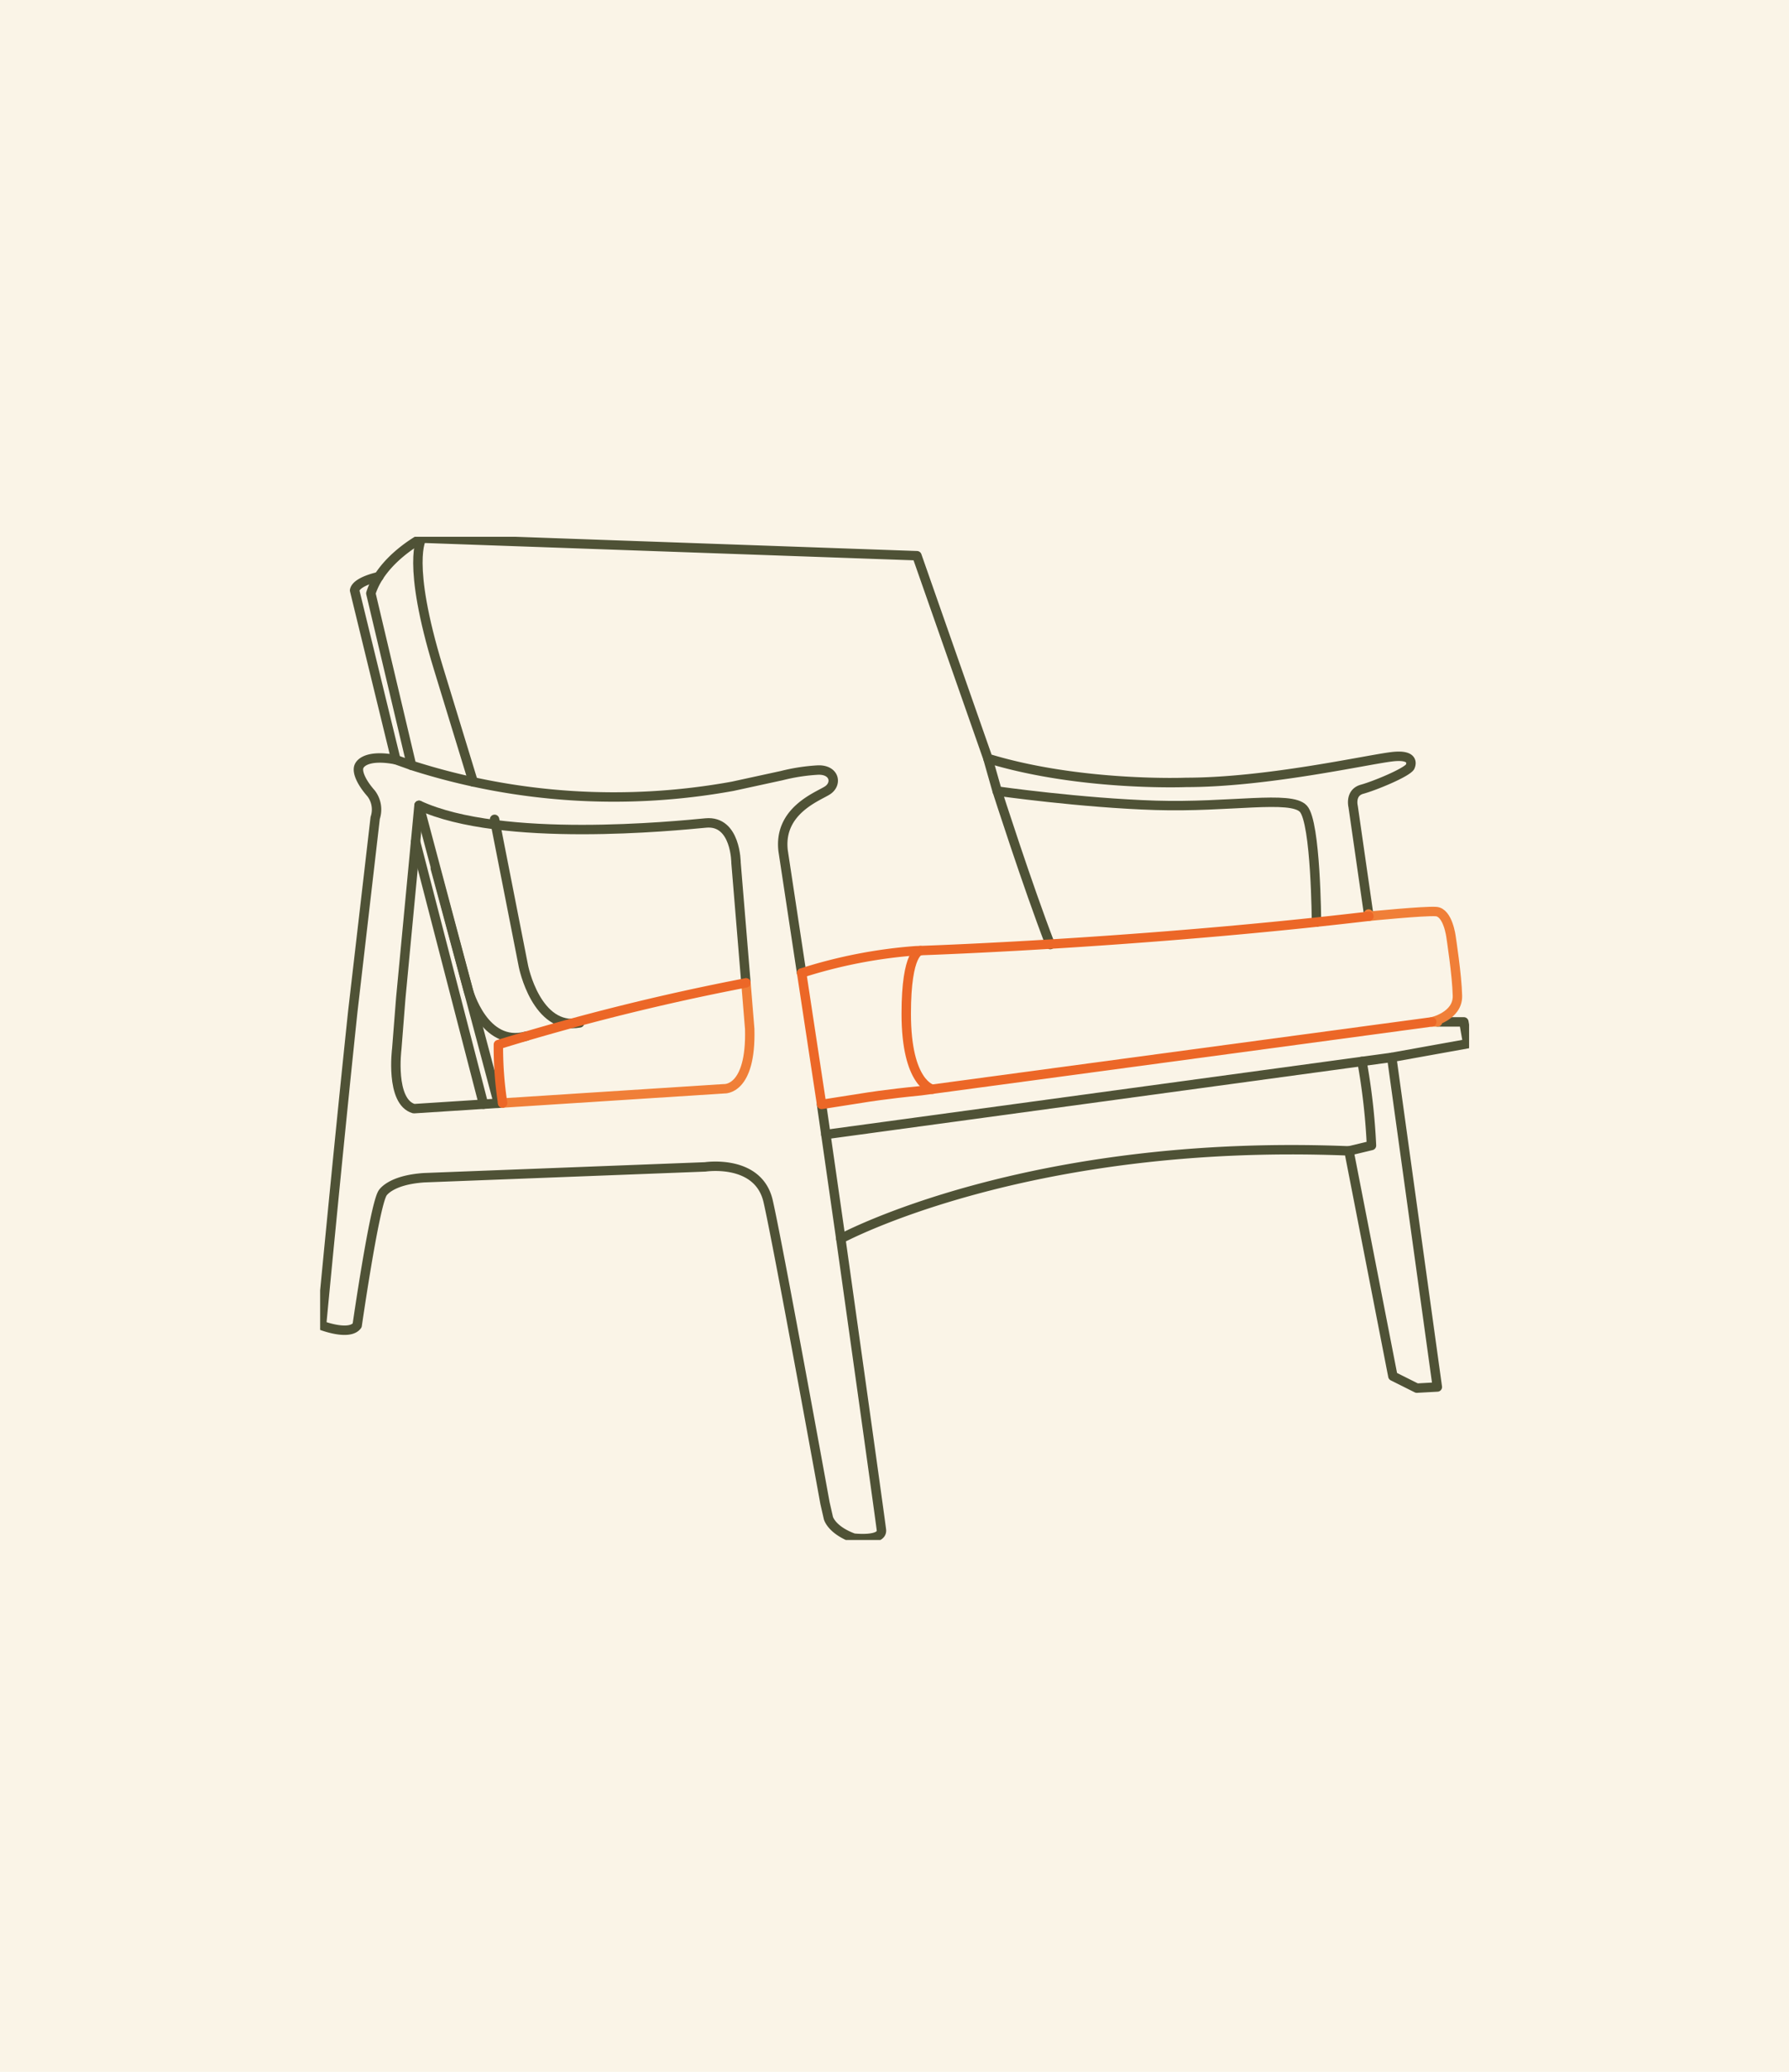 <svg xmlns="http://www.w3.org/2000/svg" xmlns:xlink="http://www.w3.org/1999/xlink" width="190" height="220" viewBox="0 0 190 220"><defs><clipPath id="clip-path"><rect id="Rectangle_152" data-name="Rectangle 152" width="122.024" height="106.527" fill="none"></rect></clipPath></defs><g id="scandinave-fauteuil-confort" transform="translate(68.25 76)"><rect id="Rectangle_378" data-name="Rectangle 378" width="190" height="220" transform="translate(-68.25 -76)" fill="#faf4e7"></rect><g id="Groupe_260" data-name="Groupe 260" transform="translate(-34.25 -19)" clip-path="url(#clip-path)"><path id="Trac&#xE9;_2806" data-name="Trac&#xE9; 2806" d="M119.034,61.593h2.786l.409,2.316-8.069,1.453,4.844,35-2.18.121-2.543-1.272-4.662-23.919C75.4,73.9,55.649,84.619,55.649,84.619s4.178,29.7,4.314,30.928-2.952.863-2.952.863c-2.362-.863-2.679-2.134-2.679-2.134l-.363-1.59s-5-27.567-6.04-32.063-6.676-3.633-6.676-3.633L11.4,78.14c-3.633.242-4.421,1.635-4.421,1.635C6.1,81.2,4.285,93.823,4.285,93.823c-.818,1.15-3.785,0-3.785,0S2.2,75.839,3.83,60.4L6.2,39.93a2.812,2.812,0,0,0-.436-2.6C4.8,36.237,4.315,35.207,4.436,34.6s1.14-1.393,3.961-.848L4.012,15.769c.182-.969,2.573-1.456,2.573-1.456" transform="translate(-0.352 -10.081)" fill="none" stroke="#4f5236" stroke-linecap="round" stroke-linejoin="round" stroke-width="1"></path><path id="Trac&#xE9;_2807" data-name="Trac&#xE9; 2807" d="M63.965,46.674,62,33.7c-.5-4.224,3.588-5.722,4.678-6.4s.817-2.225-.954-2.18a20.272,20.272,0,0,0-3.86.59l-5.223,1.135a70.382,70.382,0,0,1-34.107-2.225L18.215,6.358C19.35,2.725,23.62.5,23.62.5L76.211,2.362l7.539,21.527c9.81,3,21.073,2.543,21.073,2.543,8.538,0,19.165-2.407,21.845-2.725s1.908,1.09,1.908,1.09c-.454.636-3.77,2-5.087,2.362s-.954,1.817-.954,1.817l1.645,11.43" transform="translate(-12.829 -0.352)" fill="none" stroke="#4f5236" stroke-linecap="round" stroke-linejoin="round" stroke-width="1"></path><line id="Ligne_240" data-name="Ligne 240" x1="2.044" y1="14.26" transform="translate(53.253 60.278)" fill="none" stroke="#4f5236" stroke-linecap="round" stroke-linejoin="round" stroke-width="1"></line><line id="Ligne_241" data-name="Ligne 241" y1="8.187" x2="60.096" transform="translate(53.711 55.282)" fill="none" stroke="#4f5236" stroke-linecap="round" stroke-linejoin="round" stroke-width="1"></line><path id="Trac&#xE9;_2808" data-name="Trac&#xE9; 2808" d="M369.55,197.926l2.392-.575a67.575,67.575,0,0,0-1.009-8.925" transform="translate(-260.284 -132.713)" fill="none" stroke="#4f5236" stroke-linecap="round" stroke-linejoin="round" stroke-width="1"></path><path id="Trac&#xE9;_2809" data-name="Trac&#xE9; 2809" d="M64.385,115.3l-1.051-12.738s0-4.542-3.21-4.239-21.678,2.18-30.458-1.877l-1.938,20.467-.424,5.389s-.727,5.632,1.817,6.358l9.421-.606" transform="translate(-19.164 -67.932)" fill="none" stroke="#4f5236" stroke-linecap="round" stroke-linejoin="round" stroke-width="1"></path><line id="Ligne_242" data-name="Ligne 242" x2="7.214" y2="27.869" transform="translate(10.136 32.387)" fill="none" stroke="#4f5236" stroke-linecap="round" stroke-linejoin="round" stroke-width="1"></line><line id="Ligne_243" data-name="Ligne 243" x1="8.427" y1="31.638" transform="translate(10.502 28.517)" fill="none" stroke="#4f5236" stroke-linecap="round" stroke-linejoin="round" stroke-width="1"></line><path id="Trac&#xE9;_2810" data-name="Trac&#xE9; 2810" d="M35.52.5s-1.68,2.51,1.771,13.8,3.694,12.084,3.694,12.084" transform="translate(-24.73 -0.352)" fill="none" stroke="#4f5236" stroke-linecap="round" stroke-linejoin="round" stroke-width="1"></path><path id="Trac&#xE9;_2811" data-name="Trac&#xE9; 2811" d="M62.661,101.477l3.066,15.6s1.362,6.86,5.969,6.014" transform="translate(-44.134 -71.473)" fill="none" stroke="#4f5236" stroke-linecap="round" stroke-linejoin="round" stroke-width="1"></path><path id="Trac&#xE9;_2812" data-name="Trac&#xE9; 2812" d="M41.371,119.049l3.5,12.965s1.658,6.1,6.174,4.857" transform="translate(-29.139 -83.85)" fill="none" stroke="#4f5236" stroke-linecap="round" stroke-linejoin="round" stroke-width="1"></path><path id="Trac&#xE9;_2813" data-name="Trac&#xE9; 2813" d="M277.1,105.244s-.059-10.585-1.391-12.038-7.811-.121-15.683-.363-16.834-1.514-16.834-1.514,3.21,10.023,5.632,16.3" transform="translate(-171.284 -64.326)" fill="none" stroke="#4f5236" stroke-linecap="round" stroke-linejoin="round" stroke-width="1"></path><line id="Ligne_244" data-name="Ligne 244" x1="0.984" y1="3.467" transform="translate(70.92 23.537)" fill="none" stroke="#4f5236" stroke-linecap="round" stroke-linejoin="round" stroke-width="1"></line><line id="Ligne_245" data-name="Ligne 245" x2="1.655" y2="0.59" transform="translate(8.045 23.673)" fill="none" stroke="#4f5236" stroke-linecap="round" stroke-linejoin="round" stroke-width="1"></line><path id="Trac&#xE9;_2814" data-name="Trac&#xE9; 2814" d="M65.54,172.971l23.52-1.513s2.906.242,2.725-6.358l-.4-4.882" transform="translate(-46.162 -112.845)" fill="none" stroke="#f07f38" stroke-linecap="round" stroke-linejoin="round" stroke-width="1"></path><path id="Trac&#xE9;_2815" data-name="Trac&#xE9; 2815" d="M376.6,134.828l.035.242s5.858-.59,7.13-.5,1.59,2.68,1.59,2.68.636,4.087.681,6.267-2.725,2.77-2.725,2.77h.621" transform="translate(-265.25 -94.774)" fill="none" stroke="#f07f38" stroke-linecap="round" stroke-linejoin="round" stroke-width="1"></path><path id="Trac&#xE9;_2816" data-name="Trac&#xE9; 2816" d="M239.872,161.855,185.6,169.167c-3.724.363-5.9.726-5.9.726l-4.632.727-2.118-13.956" transform="translate(-121.811 -110.343)" fill="none" stroke="#ec6727" stroke-linecap="round" stroke-linejoin="round" stroke-width="1"></path><path id="Trac&#xE9;_2817" data-name="Trac&#xE9; 2817" d="M64.4,172.971a39.094,39.094,0,0,1-.449-6.206,248.813,248.813,0,0,1,26.292-6.548" transform="translate(-45.019 -112.845)" fill="none" stroke="#ec6727" stroke-linecap="round" stroke-linejoin="round" stroke-width="1"></path><path id="Trac&#xE9;_2818" data-name="Trac&#xE9; 2818" d="M172.946,142.309a52.544,52.544,0,0,1,12.11-2.363c5.45-.182,26.28-1.09,48.14-3.663" transform="translate(-121.811 -95.988)" fill="none" stroke="#ec6727" stroke-linecap="round" stroke-linejoin="round" stroke-width="1"></path><path id="Trac&#xE9;_2819" data-name="Trac&#xE9; 2819" d="M212.023,148.614s-1.5.033-1.5,6.709c0,7.448,2.77,8.009,2.77,8.009" transform="translate(-148.276 -104.673)" fill="none" stroke="#ec6727" stroke-linecap="round" stroke-linejoin="round" stroke-width="1"></path></g></g></svg>
